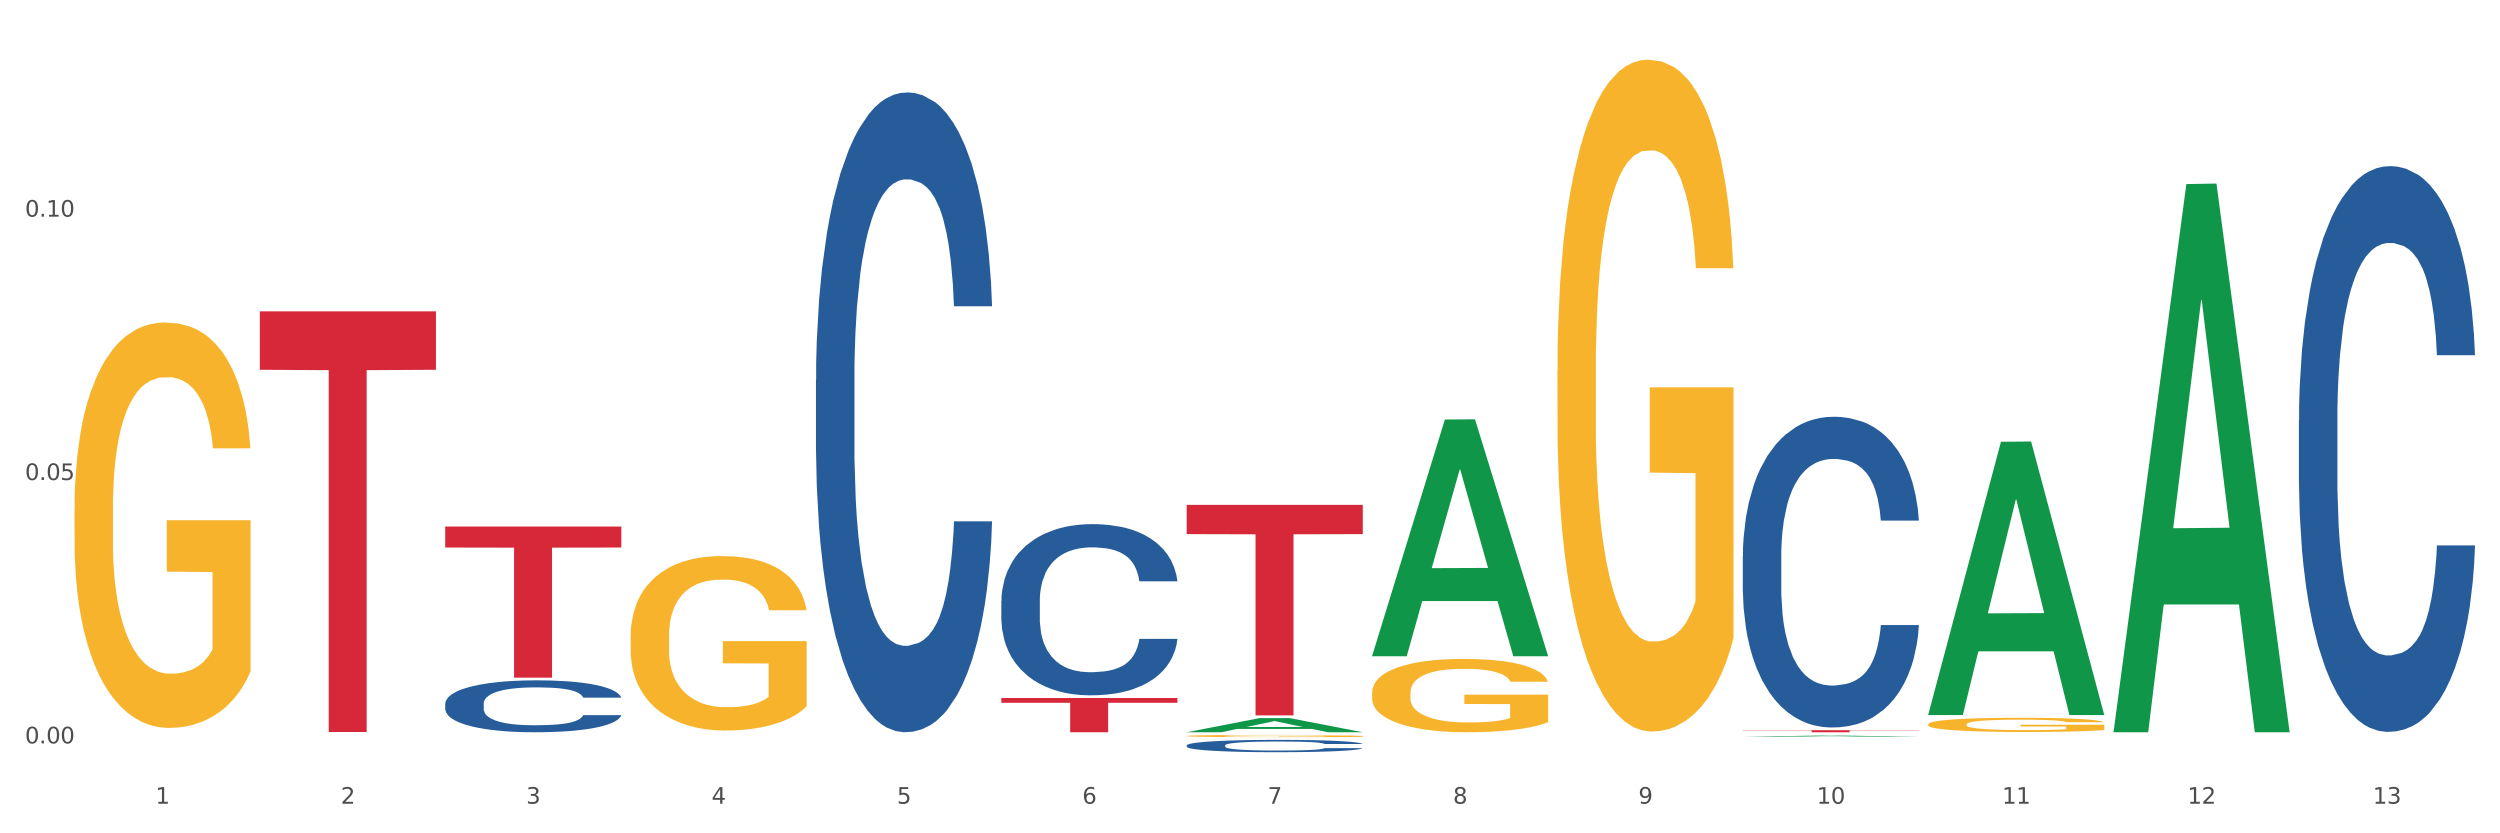 <?xml version="1.0" encoding="utf-8" standalone="no"?>
<!DOCTYPE svg PUBLIC "-//W3C//DTD SVG 1.1//EN"
  "http://www.w3.org/Graphics/SVG/1.1/DTD/svg11.dtd">
<svg xmlns:xlink="http://www.w3.org/1999/xlink" width="1080pt" height="360pt" viewBox="0 0 1080 360" xmlns="http://www.w3.org/2000/svg" version="1.1">
 <rect x="0" y="0" width="1080" height="360" fill="#333333" stroke="none"/>
 <defs>
  <style type="text/css">*{stroke-linejoin: round; stroke-linecap: butt}</style>
 </defs>
 <g id="figure_1">
  <g id="patch_1">
   <path d="M 0 360 
L 1080 360 
L 1080 0 
L 0 0 
z
" style="fill: #ffffff; stroke: #ffffff; stroke-linejoin: miter"/>
  </g>
  <g id="axes_1">
   <g id="matplotlib.axis_1">
    <g id="xtick_1">
     <g id="text_1">
      <!-- 1 -->
      <g style="fill: #4d4d4d" transform="translate(67.159 347.204) scale(0.096 -0.096)">
       <defs>
        <path id="DejaVuSans-31" d="M 794 531 
L 1825 531 
L 1825 4091 
L 703 3866 
L 703 4441 
L 1819 4666 
L 2450 4666 
L 2450 531 
L 3481 531 
L 3481 0 
L 794 0 
L 794 531 
z
" transform="scale(0.016)"/>
       </defs>
       <use xlink:href="#DejaVuSans-31"/>
      </g>
     </g>
    </g>
    <g id="xtick_2">
     <g id="text_2">
      <!-- 2 -->
      <g style="fill: #4d4d4d" transform="translate(147.238 347.204) scale(0.096 -0.096)">
       <defs>
        <path id="DejaVuSans-32" d="M 1228 531 
L 3431 531 
L 3431 0 
L 469 0 
L 469 531 
Q 828 903 1448 1529 
Q 2069 2156 2228 2338 
Q 2531 2678 2651 2914 
Q 2772 3150 2772 3378 
Q 2772 3750 2511 3984 
Q 2250 4219 1831 4219 
Q 1534 4219 1204 4116 
Q 875 4013 500 3803 
L 500 4441 
Q 881 4594 1212 4672 
Q 1544 4750 1819 4750 
Q 2544 4750 2975 4387 
Q 3406 4025 3406 3419 
Q 3406 3131 3298 2873 
Q 3191 2616 2906 2266 
Q 2828 2175 2409 1742 
Q 1991 1309 1228 531 
z
" transform="scale(0.016)"/>
       </defs>
       <use xlink:href="#DejaVuSans-32"/>
      </g>
     </g>
    </g>
    <g id="xtick_3">
     <g id="text_3">
      <!-- 3 -->
      <g style="fill: #4d4d4d" transform="translate(227.317 347.204) scale(0.096 -0.096)">
       <defs>
        <path id="DejaVuSans-33" d="M 2597 2516 
Q 3050 2419 3304 2112 
Q 3559 1806 3559 1356 
Q 3559 666 3084 287 
Q 2609 -91 1734 -91 
Q 1441 -91 1130 -33 
Q 819 25 488 141 
L 488 750 
Q 750 597 1062 519 
Q 1375 441 1716 441 
Q 2309 441 2620 675 
Q 2931 909 2931 1356 
Q 2931 1769 2642 2001 
Q 2353 2234 1838 2234 
L 1294 2234 
L 1294 2753 
L 1863 2753 
Q 2328 2753 2575 2939 
Q 2822 3125 2822 3475 
Q 2822 3834 2567 4026 
Q 2313 4219 1838 4219 
Q 1578 4219 1281 4162 
Q 984 4106 628 3988 
L 628 4550 
Q 988 4650 1302 4700 
Q 1616 4750 1894 4750 
Q 2613 4750 3031 4423 
Q 3450 4097 3450 3541 
Q 3450 3153 3228 2886 
Q 3006 2619 2597 2516 
z
" transform="scale(0.016)"/>
       </defs>
       <use xlink:href="#DejaVuSans-33"/>
      </g>
     </g>
    </g>
    <g id="xtick_4">
     <g id="text_4">
      <!-- 4 -->
      <g style="fill: #4d4d4d" transform="translate(307.396 347.204) scale(0.096 -0.096)">
       <defs>
        <path id="DejaVuSans-34" d="M 2419 4116 
L 825 1625 
L 2419 1625 
L 2419 4116 
z
M 2253 4666 
L 3047 4666 
L 3047 1625 
L 3713 1625 
L 3713 1100 
L 3047 1100 
L 3047 0 
L 2419 0 
L 2419 1100 
L 313 1100 
L 313 1709 
L 2253 4666 
z
" transform="scale(0.016)"/>
       </defs>
       <use xlink:href="#DejaVuSans-34"/>
      </g>
     </g>
    </g>
    <g id="xtick_5">
     <g id="text_5">
      <!-- 5 -->
      <g style="fill: #4d4d4d" transform="translate(387.475 347.204) scale(0.096 -0.096)">
       <defs>
        <path id="DejaVuSans-35" d="M 691 4666 
L 3169 4666 
L 3169 4134 
L 1269 4134 
L 1269 2991 
Q 1406 3038 1543 3061 
Q 1681 3084 1819 3084 
Q 2600 3084 3056 2656 
Q 3513 2228 3513 1497 
Q 3513 744 3044 326 
Q 2575 -91 1722 -91 
Q 1428 -91 1123 -41 
Q 819 9 494 109 
L 494 744 
Q 775 591 1075 516 
Q 1375 441 1709 441 
Q 2250 441 2565 725 
Q 2881 1009 2881 1497 
Q 2881 1984 2565 2268 
Q 2250 2553 1709 2553 
Q 1456 2553 1204 2497 
Q 953 2441 691 2322 
L 691 4666 
z
" transform="scale(0.016)"/>
       </defs>
       <use xlink:href="#DejaVuSans-35"/>
      </g>
     </g>
    </g>
    <g id="xtick_6">
     <g id="text_6">
      <!-- 6 -->
      <g style="fill: #4d4d4d" transform="translate(467.554 347.204) scale(0.096 -0.096)">
       <defs>
        <path id="DejaVuSans-36" d="M 2113 2584 
Q 1688 2584 1439 2293 
Q 1191 2003 1191 1497 
Q 1191 994 1439 701 
Q 1688 409 2113 409 
Q 2538 409 2786 701 
Q 3034 994 3034 1497 
Q 3034 2003 2786 2293 
Q 2538 2584 2113 2584 
z
M 3366 4563 
L 3366 3988 
Q 3128 4100 2886 4159 
Q 2644 4219 2406 4219 
Q 1781 4219 1451 3797 
Q 1122 3375 1075 2522 
Q 1259 2794 1537 2939 
Q 1816 3084 2150 3084 
Q 2853 3084 3261 2657 
Q 3669 2231 3669 1497 
Q 3669 778 3244 343 
Q 2819 -91 2113 -91 
Q 1303 -91 875 529 
Q 447 1150 447 2328 
Q 447 3434 972 4092 
Q 1497 4750 2381 4750 
Q 2619 4750 2861 4703 
Q 3103 4656 3366 4563 
z
" transform="scale(0.016)"/>
       </defs>
       <use xlink:href="#DejaVuSans-36"/>
      </g>
     </g>
    </g>
    <g id="xtick_7">
     <g id="text_7">
      <!-- 7 -->
      <g style="fill: #4d4d4d" transform="translate(547.634 347.204) scale(0.096 -0.096)">
       <defs>
        <path id="DejaVuSans-37" d="M 525 4666 
L 3525 4666 
L 3525 4397 
L 1831 0 
L 1172 0 
L 2766 4134 
L 525 4134 
L 525 4666 
z
" transform="scale(0.016)"/>
       </defs>
       <use xlink:href="#DejaVuSans-37"/>
      </g>
     </g>
    </g>
    <g id="xtick_8">
     <g id="text_8">
      <!-- 8 -->
      <g style="fill: #4d4d4d" transform="translate(627.713 347.204) scale(0.096 -0.096)">
       <defs>
        <path id="DejaVuSans-38" d="M 2034 2216 
Q 1584 2216 1326 1975 
Q 1069 1734 1069 1313 
Q 1069 891 1326 650 
Q 1584 409 2034 409 
Q 2484 409 2743 651 
Q 3003 894 3003 1313 
Q 3003 1734 2745 1975 
Q 2488 2216 2034 2216 
z
M 1403 2484 
Q 997 2584 770 2862 
Q 544 3141 544 3541 
Q 544 4100 942 4425 
Q 1341 4750 2034 4750 
Q 2731 4750 3128 4425 
Q 3525 4100 3525 3541 
Q 3525 3141 3298 2862 
Q 3072 2584 2669 2484 
Q 3125 2378 3379 2068 
Q 3634 1759 3634 1313 
Q 3634 634 3220 271 
Q 2806 -91 2034 -91 
Q 1263 -91 848 271 
Q 434 634 434 1313 
Q 434 1759 690 2068 
Q 947 2378 1403 2484 
z
M 1172 3481 
Q 1172 3119 1398 2916 
Q 1625 2713 2034 2713 
Q 2441 2713 2670 2916 
Q 2900 3119 2900 3481 
Q 2900 3844 2670 4047 
Q 2441 4250 2034 4250 
Q 1625 4250 1398 4047 
Q 1172 3844 1172 3481 
z
" transform="scale(0.016)"/>
       </defs>
       <use xlink:href="#DejaVuSans-38"/>
      </g>
     </g>
    </g>
    <g id="xtick_9">
     <g id="text_9">
      <!-- 9 -->
      <g style="fill: #4d4d4d" transform="translate(707.792 347.204) scale(0.096 -0.096)">
       <defs>
        <path id="DejaVuSans-39" d="M 703 97 
L 703 672 
Q 941 559 1184 500 
Q 1428 441 1663 441 
Q 2288 441 2617 861 
Q 2947 1281 2994 2138 
Q 2813 1869 2534 1725 
Q 2256 1581 1919 1581 
Q 1219 1581 811 2004 
Q 403 2428 403 3163 
Q 403 3881 828 4315 
Q 1253 4750 1959 4750 
Q 2769 4750 3195 4129 
Q 3622 3509 3622 2328 
Q 3622 1225 3098 567 
Q 2575 -91 1691 -91 
Q 1453 -91 1209 -44 
Q 966 3 703 97 
z
M 1959 2075 
Q 2384 2075 2632 2365 
Q 2881 2656 2881 3163 
Q 2881 3666 2632 3958 
Q 2384 4250 1959 4250 
Q 1534 4250 1286 3958 
Q 1038 3666 1038 3163 
Q 1038 2656 1286 2365 
Q 1534 2075 1959 2075 
z
" transform="scale(0.016)"/>
       </defs>
       <use xlink:href="#DejaVuSans-39"/>
      </g>
     </g>
    </g>
    <g id="xtick_10">
     <g id="text_10">
      <!-- 10 -->
      <g style="fill: #4d4d4d" transform="translate(784.817 347.204) scale(0.096 -0.096)">
       <defs>
        <path id="DejaVuSans-30" d="M 2034 4250 
Q 1547 4250 1301 3770 
Q 1056 3291 1056 2328 
Q 1056 1369 1301 889 
Q 1547 409 2034 409 
Q 2525 409 2770 889 
Q 3016 1369 3016 2328 
Q 3016 3291 2770 3770 
Q 2525 4250 2034 4250 
z
M 2034 4750 
Q 2819 4750 3233 4129 
Q 3647 3509 3647 2328 
Q 3647 1150 3233 529 
Q 2819 -91 2034 -91 
Q 1250 -91 836 529 
Q 422 1150 422 2328 
Q 422 3509 836 4129 
Q 1250 4750 2034 4750 
z
" transform="scale(0.016)"/>
       </defs>
       <use xlink:href="#DejaVuSans-31"/>
       <use xlink:href="#DejaVuSans-30" transform="translate(63.623 0)"/>
      </g>
     </g>
    </g>
    <g id="xtick_11">
     <g id="text_11">
      <!-- 11 -->
      <g style="fill: #4d4d4d" transform="translate(864.896 347.204) scale(0.096 -0.096)">
       <use xlink:href="#DejaVuSans-31"/>
       <use xlink:href="#DejaVuSans-31" transform="translate(63.623 0)"/>
      </g>
     </g>
    </g>
    <g id="xtick_12">
     <g id="text_12">
      <!-- 12 -->
      <g style="fill: #4d4d4d" transform="translate(944.975 347.204) scale(0.096 -0.096)">
       <use xlink:href="#DejaVuSans-31"/>
       <use xlink:href="#DejaVuSans-32" transform="translate(63.623 0)"/>
      </g>
     </g>
    </g>
    <g id="xtick_13">
     <g id="text_13">
      <!-- 13 -->
      <g style="fill: #4d4d4d" transform="translate(1025.054 347.204) scale(0.096 -0.096)">
       <use xlink:href="#DejaVuSans-31"/>
       <use xlink:href="#DejaVuSans-33" transform="translate(63.623 0)"/>
      </g>
     </g>
    </g>
    <g id="xtick_14"/>
    <g id="xtick_15"/>
    <g id="xtick_16"/>
    <g id="xtick_17"/>
    <g id="xtick_18"/>
    <g id="xtick_19"/>
    <g id="xtick_20"/>
    <g id="xtick_21"/>
    <g id="xtick_22"/>
    <g id="xtick_23"/>
    <g id="xtick_24"/>
    <g id="xtick_25"/>
   </g>
   <g id="matplotlib.axis_2">
    <g id="ytick_1">
     <g id="text_14">
      <!-- 0.00 -->
      <g style="fill: #4d4d4d" transform="translate(10.8 321.148) scale(0.096 -0.096)">
       <defs>
        <path id="DejaVuSans-2e" d="M 684 794 
L 1344 794 
L 1344 0 
L 684 0 
L 684 794 
z
" transform="scale(0.016)"/>
       </defs>
       <use xlink:href="#DejaVuSans-30"/>
       <use xlink:href="#DejaVuSans-2e" transform="translate(63.623 0)"/>
       <use xlink:href="#DejaVuSans-30" transform="translate(95.41 0)"/>
       <use xlink:href="#DejaVuSans-30" transform="translate(159.033 0)"/>
      </g>
     </g>
    </g>
    <g id="ytick_2">
     <g id="text_15">
      <!-- 0.05 -->
      <g style="fill: #4d4d4d" transform="translate(10.8 207.375) scale(0.096 -0.096)">
       <use xlink:href="#DejaVuSans-30"/>
       <use xlink:href="#DejaVuSans-2e" transform="translate(63.623 0)"/>
       <use xlink:href="#DejaVuSans-30" transform="translate(95.41 0)"/>
       <use xlink:href="#DejaVuSans-35" transform="translate(159.033 0)"/>
      </g>
     </g>
    </g>
    <g id="ytick_3">
     <g id="text_16">
      <!-- 0.10 -->
      <g style="fill: #4d4d4d" transform="translate(10.8 93.602) scale(0.096 -0.096)">
       <use xlink:href="#DejaVuSans-30"/>
       <use xlink:href="#DejaVuSans-2e" transform="translate(63.623 0)"/>
       <use xlink:href="#DejaVuSans-31" transform="translate(95.41 0)"/>
       <use xlink:href="#DejaVuSans-30" transform="translate(159.033 0)"/>
      </g>
     </g>
    </g>
    <g id="ytick_4"/>
    <g id="ytick_5"/>
    <g id="ytick_6"/>
   </g>
   <g id="PolyCollection_1">
    <path d="M 512.65 316.323 
L 512.728 316.317 
L 544.1 310.224 
L 557.119 310.218 
L 588.725 316.334 
L 573.667 316.334 
L 566.844 314.91 
L 534.453 314.91 
L 534.218 314.933 
L 527.63 316.334 
L 512.65 316.334 
L 512.65 316.323 
L 538.531 314.06 
L 562.765 314.054 
L 550.766 311.522 
L 550.609 311.51 
L 550.452 311.527 
L 538.453 314.054 
L 538.531 314.06 
L 512.65 316.323 
z
" clip-path="url(#pd704ed0cc2)" style="fill: #109648"/>
    <path d="M 432.571 301.547 
L 508.646 301.547 
L 508.646 303.602 
L 478.721 303.616 
L 478.721 316.334 
L 462.316 316.334 
L 462.316 303.616 
L 432.571 303.602 
L 432.571 301.561 
L 432.571 301.547 
z
" clip-path="url(#pd704ed0cc2)" style="fill: #d62839"/>
    <path d="M 192.333 227.459 
L 268.408 227.459 
L 268.408 236.531 
L 238.483 236.593 
L 238.483 292.741 
L 222.078 292.741 
L 222.078 236.593 
L 192.333 236.531 
L 192.333 227.521 
L 192.333 227.459 
z
" clip-path="url(#pd704ed0cc2)" style="fill: #d62839"/>
    <path d="M 112.254 134.482 
L 188.329 134.482 
L 188.329 159.74 
L 158.404 159.911 
L 158.404 316.235 
L 141.999 316.235 
L 141.999 159.911 
L 112.254 159.74 
L 112.254 134.653 
L 112.254 134.482 
z
" clip-path="url(#pd704ed0cc2)" style="fill: #d62839"/>
    <path d="M 192.333 303.984 
L 192.423 303.964 
L 192.423 303.39 
L 192.693 302.612 
L 193.682 301.179 
L 194.941 300.093 
L 197.099 298.823 
L 198.268 298.291 
L 199.797 297.697 
L 202.944 296.734 
L 206.541 295.915 
L 209.059 295.464 
L 210.947 295.178 
L 215.174 294.666 
L 217.602 294.44 
L 220.12 294.256 
L 222.278 294.133 
L 225.875 293.99 
L 228.752 293.928 
L 232.079 293.908 
L 234.867 293.928 
L 238.554 294.01 
L 243.949 294.256 
L 246.018 294.399 
L 248.805 294.645 
L 251.683 294.973 
L 254.021 295.301 
L 256.718 295.772 
L 259.506 296.386 
L 262.204 297.164 
L 264.092 297.881 
L 265.621 298.639 
L 266.97 299.561 
L 267.959 300.564 
L 268.408 301.404 
L 251.953 301.404 
L 251.503 300.646 
L 250.604 299.827 
L 249.704 299.274 
L 248.715 298.823 
L 247.187 298.311 
L 245.838 297.984 
L 243.59 297.594 
L 241.521 297.349 
L 239.813 297.205 
L 237.745 297.082 
L 233.338 296.96 
L 230.191 296.96 
L 228.213 297 
L 225.785 297.103 
L 223.717 297.246 
L 221.289 297.492 
L 219.4 297.758 
L 217.512 298.106 
L 216.433 298.352 
L 214.814 298.803 
L 213.735 299.171 
L 212.296 299.806 
L 211.487 300.257 
L 210.048 301.424 
L 209.419 302.284 
L 209.149 302.878 
L 208.969 303.534 
L 208.969 306.729 
L 209.509 308.162 
L 209.958 308.777 
L 210.678 309.473 
L 212.027 310.374 
L 214.005 311.255 
L 216.073 311.89 
L 217.782 312.279 
L 219.4 312.566 
L 221.019 312.791 
L 222.997 312.996 
L 224.616 313.119 
L 227.044 313.242 
L 229.921 313.303 
L 232.169 313.303 
L 236.755 313.201 
L 238.824 313.098 
L 240.802 312.955 
L 242.96 312.73 
L 244.669 312.484 
L 245.658 312.299 
L 247.276 311.91 
L 248.535 311.501 
L 249.615 311.03 
L 250.334 310.62 
L 251.143 310.006 
L 251.773 309.309 
L 251.953 308.941 
L 268.408 308.941 
L 268.049 309.678 
L 267.419 310.395 
L 266.16 311.357 
L 265.171 311.91 
L 263.643 312.586 
L 262.024 313.16 
L 259.776 313.794 
L 257.708 314.266 
L 255.549 314.675 
L 253.211 315.044 
L 248.985 315.556 
L 247.456 315.699 
L 244.219 315.945 
L 241.701 316.088 
L 238.014 316.232 
L 234.238 316.314 
L 230.281 316.334 
L 226.774 316.293 
L 222.907 316.17 
L 220.479 316.047 
L 217.782 315.863 
L 214.634 315.576 
L 211.667 315.228 
L 208.879 314.819 
L 206.271 314.347 
L 203.843 313.815 
L 200.696 312.934 
L 198.358 312.074 
L 196.65 311.275 
L 195.481 310.6 
L 194.312 309.739 
L 193.682 309.145 
L 192.693 307.712 
L 192.333 306.381 
L 192.333 303.984 
z
" clip-path="url(#pd704ed0cc2)" style="fill: #255c99"/>
    <path d="M 352.492 164.121 
L 352.582 163.868 
L 352.582 156.8 
L 352.851 147.208 
L 353.84 129.538 
L 355.099 116.16 
L 357.258 100.509 
L 358.427 93.946 
L 359.955 86.626 
L 363.103 74.762 
L 366.699 64.665 
L 369.217 59.111 
L 371.106 55.577 
L 375.332 49.267 
L 377.76 46.49 
L 380.278 44.218 
L 382.436 42.704 
L 386.033 40.937 
L 388.911 40.179 
L 392.238 39.927 
L 395.025 40.179 
L 398.712 41.189 
L 404.108 44.218 
L 406.176 45.985 
L 408.963 49.014 
L 411.841 53.053 
L 414.179 57.092 
L 416.877 62.898 
L 419.664 70.47 
L 422.362 80.063 
L 424.25 88.898 
L 425.779 98.237 
L 427.128 109.597 
L 428.117 121.966 
L 428.567 132.315 
L 412.111 132.315 
L 411.661 122.975 
L 410.762 112.878 
L 409.863 106.063 
L 408.874 100.509 
L 407.345 94.199 
L 405.996 90.16 
L 403.748 85.364 
L 401.68 82.335 
L 399.971 80.568 
L 397.903 79.053 
L 393.497 77.538 
L 390.349 77.538 
L 388.371 78.043 
L 385.943 79.305 
L 383.875 81.072 
L 381.447 84.102 
L 379.559 87.383 
L 377.67 91.674 
L 376.591 94.703 
L 374.972 100.257 
L 373.893 104.801 
L 372.455 112.626 
L 371.645 118.179 
L 370.207 132.567 
L 369.577 143.169 
L 369.307 150.49 
L 369.127 158.567 
L 369.127 197.946 
L 369.667 215.616 
L 370.117 223.189 
L 370.836 231.771 
L 372.185 242.878 
L 374.163 253.732 
L 376.231 261.557 
L 377.94 266.354 
L 379.559 269.888 
L 381.177 272.664 
L 383.155 275.189 
L 384.774 276.703 
L 387.202 278.218 
L 390.08 278.975 
L 392.328 278.975 
L 396.914 277.713 
L 398.982 276.451 
L 400.96 274.684 
L 403.118 271.907 
L 404.827 268.878 
L 405.816 266.606 
L 407.435 261.81 
L 408.694 256.761 
L 409.773 250.956 
L 410.492 245.907 
L 411.302 238.334 
L 411.931 229.752 
L 412.111 225.208 
L 428.567 225.208 
L 428.207 234.295 
L 427.578 243.13 
L 426.319 254.994 
L 425.33 261.81 
L 423.801 270.14 
L 422.182 277.208 
L 419.934 285.033 
L 417.866 290.839 
L 415.708 295.888 
L 413.37 300.431 
L 409.143 306.742 
L 407.615 308.509 
L 404.377 311.538 
L 401.86 313.305 
L 398.173 315.072 
L 394.396 316.082 
L 390.439 316.334 
L 386.932 315.829 
L 383.066 314.315 
L 380.638 312.8 
L 377.94 310.528 
L 374.793 306.994 
L 371.825 302.703 
L 369.038 297.654 
L 366.43 291.849 
L 364.002 285.286 
L 360.854 274.431 
L 358.516 263.829 
L 356.808 253.985 
L 355.639 245.655 
L 354.47 235.053 
L 353.84 227.732 
L 352.851 210.062 
L 352.492 193.655 
L 352.492 164.121 
z
" clip-path="url(#pd704ed0cc2)" style="fill: #255c99"/>
    <path d="M 432.571 259.654 
L 432.661 259.587 
L 432.661 257.695 
L 432.93 255.129 
L 433.92 250.401 
L 435.179 246.822 
L 437.337 242.634 
L 438.506 240.878 
L 440.034 238.92 
L 443.182 235.745 
L 446.779 233.044 
L 449.297 231.558 
L 451.185 230.612 
L 455.411 228.924 
L 457.839 228.181 
L 460.357 227.573 
L 462.515 227.168 
L 466.112 226.695 
L 468.99 226.493 
L 472.317 226.425 
L 475.105 226.493 
L 478.791 226.763 
L 484.187 227.573 
L 486.255 228.046 
L 489.043 228.856 
L 491.92 229.937 
L 494.258 231.018 
L 496.956 232.571 
L 499.744 234.597 
L 502.441 237.164 
L 504.33 239.528 
L 505.858 242.026 
L 507.207 245.066 
L 508.196 248.375 
L 508.646 251.144 
L 492.19 251.144 
L 491.74 248.645 
L 490.841 245.944 
L 489.942 244.12 
L 488.953 242.634 
L 487.424 240.946 
L 486.075 239.865 
L 483.827 238.582 
L 481.759 237.771 
L 480.05 237.299 
L 477.982 236.893 
L 473.576 236.488 
L 470.429 236.488 
L 468.45 236.623 
L 466.022 236.961 
L 463.954 237.434 
L 461.526 238.244 
L 459.638 239.122 
L 457.749 240.27 
L 456.67 241.081 
L 455.052 242.567 
L 453.973 243.782 
L 452.534 245.876 
L 451.724 247.362 
L 450.286 251.212 
L 449.656 254.048 
L 449.386 256.007 
L 449.207 258.168 
L 449.207 268.704 
L 449.746 273.432 
L 450.196 275.458 
L 450.915 277.755 
L 452.264 280.726 
L 454.242 283.63 
L 456.311 285.724 
L 458.019 287.007 
L 459.638 287.953 
L 461.256 288.696 
L 463.235 289.371 
L 464.853 289.776 
L 467.281 290.182 
L 470.159 290.384 
L 472.407 290.384 
L 476.993 290.047 
L 479.061 289.709 
L 481.039 289.236 
L 483.198 288.493 
L 484.906 287.683 
L 485.895 287.075 
L 487.514 285.792 
L 488.773 284.441 
L 489.852 282.887 
L 490.571 281.537 
L 491.381 279.511 
L 492.01 277.214 
L 492.19 275.999 
L 508.646 275.999 
L 508.286 278.43 
L 507.657 280.794 
L 506.398 283.968 
L 505.409 285.792 
L 503.88 288.02 
L 502.261 289.912 
L 500.013 292.005 
L 497.945 293.559 
L 495.787 294.909 
L 493.449 296.125 
L 489.222 297.814 
L 487.694 298.286 
L 484.457 299.097 
L 481.939 299.57 
L 478.252 300.042 
L 474.475 300.312 
L 470.518 300.38 
L 467.011 300.245 
L 463.145 299.84 
L 460.717 299.434 
L 458.019 298.827 
L 454.872 297.881 
L 451.904 296.733 
L 449.117 295.382 
L 446.509 293.829 
L 444.081 292.073 
L 440.934 289.169 
L 438.596 286.332 
L 436.887 283.698 
L 435.718 281.469 
L 434.549 278.633 
L 433.92 276.674 
L 432.93 271.946 
L 432.571 267.556 
L 432.571 259.654 
z
" clip-path="url(#pd704ed0cc2)" style="fill: #255c99"/>
    <path d="M 512.65 218.096 
L 588.725 218.096 
L 588.725 230.736 
L 558.8 230.821 
L 558.8 309.051 
L 542.395 309.051 
L 542.395 230.821 
L 512.65 230.736 
L 512.65 218.182 
L 512.65 218.096 
z
" clip-path="url(#pd704ed0cc2)" style="fill: #d62839"/>
    <path d="M 32.175 220.245 
L 32.265 220.085 
L 32.265 214.326 
L 32.444 209.367 
L 33.343 197.369 
L 34.69 187.45 
L 35.678 182.171 
L 36.666 177.852 
L 37.833 173.533 
L 39.271 169.054 
L 41.875 162.495 
L 43.492 159.135 
L 45.468 155.616 
L 49.061 150.497 
L 51.665 147.617 
L 54.36 145.218 
L 58.761 142.338 
L 61.635 141.058 
L 64.689 140.099 
L 68.371 139.459 
L 71.156 139.299 
L 77.263 139.779 
L 82.473 141.218 
L 84.988 142.338 
L 88.221 144.258 
L 89.927 145.538 
L 92.712 148.097 
L 95.586 151.457 
L 97.562 154.336 
L 100.526 159.775 
L 102.771 165.214 
L 104.837 171.933 
L 105.915 176.572 
L 106.723 180.891 
L 107.442 185.851 
L 108.16 193.689 
L 91.993 193.689 
L 91.365 188.09 
L 90.377 182.811 
L 88.939 177.692 
L 87.682 174.493 
L 85.526 170.493 
L 83.55 167.934 
L 81.485 166.014 
L 78.97 164.414 
L 76.994 163.615 
L 74.209 162.975 
L 68.731 163.135 
L 65.048 164.414 
L 62.533 166.014 
L 60.917 167.454 
L 59.479 169.054 
L 57.863 171.293 
L 55.977 174.653 
L 54.629 177.692 
L 53.282 181.531 
L 52.204 185.371 
L 51.216 189.85 
L 50.408 194.649 
L 49.779 199.608 
L 49.24 205.687 
L 48.791 215.765 
L 48.791 237.682 
L 48.971 242.641 
L 49.42 249.2 
L 49.959 254.159 
L 50.857 260.078 
L 51.665 264.077 
L 53.192 269.836 
L 54.899 274.635 
L 56.246 277.675 
L 57.593 280.234 
L 59.929 283.753 
L 62.533 286.633 
L 64.779 288.393 
L 67.832 289.992 
L 69.898 290.632 
L 71.695 290.952 
L 76.096 290.952 
L 79.239 290.472 
L 82.742 289.353 
L 85.437 287.913 
L 87.682 286.153 
L 90.197 283.274 
L 91.814 280.554 
L 91.814 247.12 
L 72.054 246.96 
L 72.054 224.724 
L 108.25 224.724 
L 108.25 289.992 
L 106.723 293.352 
L 105.017 296.391 
L 103.22 299.111 
L 100.526 302.47 
L 97.292 305.67 
L 94.418 307.909 
L 91.365 309.829 
L 87.772 311.589 
L 83.101 313.188 
L 80.227 313.828 
L 76.635 314.308 
L 72.413 314.468 
L 68.731 314.148 
L 65.138 313.348 
L 61.366 311.909 
L 57.683 309.829 
L 54.899 307.749 
L 52.114 305.19 
L 49.15 301.83 
L 46.815 298.631 
L 45.019 295.751 
L 43.043 292.072 
L 40.887 287.273 
L 39.271 282.954 
L 37.833 278.474 
L 36.307 272.715 
L 35.229 267.756 
L 34.151 261.517 
L 33.522 256.878 
L 32.804 249.679 
L 32.265 239.601 
L 32.175 220.245 
z
" clip-path="url(#pd704ed0cc2)" style="fill: #f7b32b"/>
    <path d="M 993.125 181.581 
L 993.215 181.357 
L 993.215 175.107 
L 993.485 166.625 
L 994.474 150.999 
L 995.733 139.169 
L 997.891 125.329 
L 999.06 119.525 
L 1000.588 113.052 
L 1003.736 102.56 
L 1007.333 93.632 
L 1009.851 88.721 
L 1011.739 85.596 
L 1015.965 80.015 
L 1018.393 77.56 
L 1020.911 75.551 
L 1023.069 74.211 
L 1026.666 72.649 
L 1029.544 71.979 
L 1032.871 71.756 
L 1035.659 71.979 
L 1039.345 72.872 
L 1044.741 75.551 
L 1046.809 77.113 
L 1049.597 79.792 
L 1052.474 83.363 
L 1054.812 86.935 
L 1057.51 92.069 
L 1060.298 98.766 
L 1062.995 107.248 
L 1064.884 115.061 
L 1066.412 123.32 
L 1067.761 133.365 
L 1068.75 144.303 
L 1069.2 153.455 
L 1052.744 153.455 
L 1052.294 145.196 
L 1051.395 136.267 
L 1050.496 130.24 
L 1049.507 125.329 
L 1047.978 119.748 
L 1046.629 116.177 
L 1044.381 111.936 
L 1042.313 109.257 
L 1040.604 107.694 
L 1038.536 106.355 
L 1034.13 105.016 
L 1030.983 105.016 
L 1029.004 105.462 
L 1026.576 106.578 
L 1024.508 108.141 
L 1022.08 110.82 
L 1020.192 113.721 
L 1018.303 117.516 
L 1017.224 120.195 
L 1015.606 125.106 
L 1014.527 129.124 
L 1013.088 136.044 
L 1012.278 140.954 
L 1010.84 153.678 
L 1010.21 163.053 
L 1009.94 169.527 
L 1009.761 176.67 
L 1009.761 211.492 
L 1010.3 227.118 
L 1010.75 233.814 
L 1011.469 241.404 
L 1012.818 251.226 
L 1014.796 260.824 
L 1016.865 267.744 
L 1018.573 271.985 
L 1020.192 275.11 
L 1021.81 277.566 
L 1023.789 279.798 
L 1025.407 281.137 
L 1027.835 282.477 
L 1030.713 283.146 
L 1032.961 283.146 
L 1037.547 282.03 
L 1039.615 280.914 
L 1041.594 279.352 
L 1043.752 276.896 
L 1045.46 274.217 
L 1046.449 272.208 
L 1048.068 267.967 
L 1049.327 263.503 
L 1050.406 258.369 
L 1051.125 253.904 
L 1051.935 247.208 
L 1052.564 239.618 
L 1052.744 235.6 
L 1069.2 235.6 
L 1068.84 243.636 
L 1068.211 251.449 
L 1066.952 261.94 
L 1065.963 267.967 
L 1064.434 275.334 
L 1062.815 281.584 
L 1060.567 288.504 
L 1058.499 293.638 
L 1056.341 298.102 
L 1054.003 302.12 
L 1049.777 307.701 
L 1048.248 309.263 
L 1045.011 311.942 
L 1042.493 313.504 
L 1038.806 315.067 
L 1035.029 315.96 
L 1031.072 316.183 
L 1027.565 315.737 
L 1023.699 314.397 
L 1021.271 313.058 
L 1018.573 311.049 
L 1015.426 307.924 
L 1012.458 304.129 
L 1009.671 299.665 
L 1007.063 294.531 
L 1004.635 288.727 
L 1001.488 279.128 
L 999.15 269.753 
L 997.441 261.047 
L 996.272 253.681 
L 995.103 244.306 
L 994.474 237.832 
L 993.485 222.207 
L 993.125 207.698 
L 993.125 181.581 
z
" clip-path="url(#pd704ed0cc2)" style="fill: #255c99"/>
    <path d="M 832.967 312.915 
L 833.056 312.909 
L 833.056 312.707 
L 833.236 312.533 
L 834.134 312.112 
L 835.481 311.764 
L 836.469 311.579 
L 837.457 311.427 
L 838.625 311.275 
L 840.062 311.118 
L 842.667 310.888 
L 844.283 310.77 
L 846.259 310.647 
L 849.852 310.467 
L 852.457 310.366 
L 855.151 310.282 
L 859.552 310.181 
L 862.427 310.136 
L 865.48 310.102 
L 869.163 310.079 
L 871.947 310.074 
L 878.055 310.091 
L 883.264 310.141 
L 885.779 310.181 
L 889.012 310.248 
L 890.719 310.293 
L 893.503 310.383 
L 896.377 310.501 
L 898.353 310.602 
L 901.317 310.793 
L 903.563 310.983 
L 905.629 311.219 
L 906.706 311.382 
L 907.515 311.534 
L 908.233 311.708 
L 908.952 311.983 
L 892.785 311.983 
L 892.156 311.786 
L 891.168 311.601 
L 889.731 311.421 
L 888.474 311.309 
L 886.318 311.169 
L 884.342 311.079 
L 882.276 311.012 
L 879.761 310.955 
L 877.785 310.927 
L 875.001 310.905 
L 869.522 310.91 
L 865.84 310.955 
L 863.325 311.012 
L 861.708 311.062 
L 860.271 311.118 
L 858.654 311.197 
L 856.768 311.315 
L 855.421 311.421 
L 854.074 311.556 
L 852.996 311.691 
L 852.008 311.848 
L 851.199 312.017 
L 850.571 312.191 
L 850.032 312.404 
L 849.583 312.758 
L 849.583 313.527 
L 849.762 313.701 
L 850.211 313.931 
L 850.75 314.106 
L 851.648 314.313 
L 852.457 314.454 
L 853.984 314.656 
L 855.69 314.824 
L 857.038 314.931 
L 858.385 315.021 
L 860.72 315.144 
L 863.325 315.245 
L 865.57 315.307 
L 868.624 315.363 
L 870.69 315.386 
L 872.486 315.397 
L 876.887 315.397 
L 880.031 315.38 
L 883.534 315.341 
L 886.228 315.29 
L 888.474 315.229 
L 890.988 315.127 
L 892.605 315.032 
L 892.605 313.858 
L 872.845 313.853 
L 872.845 313.072 
L 909.042 313.072 
L 909.042 315.363 
L 907.515 315.481 
L 905.808 315.588 
L 904.012 315.683 
L 901.317 315.801 
L 898.084 315.914 
L 895.21 315.992 
L 892.156 316.06 
L 888.563 316.121 
L 883.893 316.177 
L 881.019 316.2 
L 877.426 316.217 
L 873.205 316.222 
L 869.522 316.211 
L 865.929 316.183 
L 862.157 316.133 
L 858.475 316.06 
L 855.69 315.987 
L 852.906 315.897 
L 849.942 315.779 
L 847.607 315.667 
L 845.81 315.565 
L 843.834 315.436 
L 841.679 315.268 
L 840.062 315.116 
L 838.625 314.959 
L 837.098 314.757 
L 836.02 314.583 
L 834.942 314.364 
L 834.314 314.201 
L 833.595 313.948 
L 833.056 313.595 
L 832.967 312.915 
z
" clip-path="url(#pd704ed0cc2)" style="fill: #f7b32b"/>
    <path d="M 672.808 159.893 
L 672.898 159.628 
L 672.898 150.085 
L 673.078 141.867 
L 673.976 121.986 
L 675.323 105.55 
L 676.311 96.802 
L 677.299 89.645 
L 678.467 82.488 
L 679.904 75.065 
L 682.508 64.197 
L 684.125 58.63 
L 686.101 52.798 
L 689.694 44.316 
L 692.299 39.544 
L 694.993 35.568 
L 699.394 30.796 
L 702.268 28.675 
L 705.322 27.085 
L 709.005 26.025 
L 711.789 25.759 
L 717.896 26.555 
L 723.106 28.941 
L 725.621 30.796 
L 728.854 33.977 
L 730.561 36.098 
L 733.345 40.339 
L 736.219 45.906 
L 738.195 50.678 
L 741.159 59.69 
L 743.405 68.703 
L 745.47 79.837 
L 746.548 87.524 
L 747.357 94.682 
L 748.075 102.899 
L 748.794 115.889 
L 732.626 115.889 
L 731.998 106.611 
L 731.01 97.863 
L 729.573 89.38 
L 728.315 84.078 
L 726.16 77.451 
L 724.184 73.21 
L 722.118 70.029 
L 719.603 67.378 
L 717.627 66.053 
L 714.843 64.992 
L 709.364 65.257 
L 705.681 67.378 
L 703.166 70.029 
L 701.55 72.415 
L 700.113 75.065 
L 698.496 78.777 
L 696.61 84.343 
L 695.263 89.38 
L 693.915 95.742 
L 692.837 102.104 
L 691.849 109.527 
L 691.041 117.479 
L 690.412 125.697 
L 689.873 135.77 
L 689.424 152.471 
L 689.424 188.787 
L 689.604 197.005 
L 690.053 207.873 
L 690.592 216.091 
L 691.49 225.899 
L 692.299 232.526 
L 693.825 242.069 
L 695.532 250.022 
L 696.879 255.059 
L 698.226 259.3 
L 700.562 265.132 
L 703.166 269.904 
L 705.412 272.819 
L 708.466 275.47 
L 710.531 276.531 
L 712.328 277.061 
L 716.729 277.061 
L 719.872 276.266 
L 723.375 274.41 
L 726.07 272.024 
L 728.315 269.108 
L 730.83 264.337 
L 732.447 259.83 
L 732.447 204.427 
L 712.687 204.162 
L 712.687 167.315 
L 748.883 167.315 
L 748.883 275.47 
L 747.357 281.037 
L 745.65 286.074 
L 743.854 290.58 
L 741.159 296.147 
L 737.926 301.449 
L 735.052 305.16 
L 731.998 308.341 
L 728.405 311.257 
L 723.735 313.908 
L 720.86 314.968 
L 717.268 315.763 
L 713.046 316.028 
L 709.364 315.498 
L 705.771 314.173 
L 701.999 311.787 
L 698.316 308.341 
L 695.532 304.895 
L 692.748 300.653 
L 689.784 295.087 
L 687.448 289.785 
L 685.652 285.013 
L 683.676 278.916 
L 681.52 270.964 
L 679.904 263.807 
L 678.467 256.384 
L 676.94 246.841 
L 675.862 238.623 
L 674.784 228.285 
L 674.155 220.598 
L 673.437 208.669 
L 672.898 191.968 
L 672.808 159.893 
z
" clip-path="url(#pd704ed0cc2)" style="fill: #f7b32b"/>
    <path d="M 592.729 299.299 
L 592.819 299.271 
L 592.819 298.229 
L 592.999 297.333 
L 593.897 295.164 
L 595.244 293.371 
L 596.232 292.416 
L 597.22 291.635 
L 598.388 290.854 
L 599.825 290.045 
L 602.429 288.859 
L 604.046 288.251 
L 606.022 287.615 
L 609.615 286.69 
L 612.219 286.169 
L 614.914 285.735 
L 619.315 285.215 
L 622.189 284.983 
L 625.243 284.81 
L 628.925 284.694 
L 631.71 284.665 
L 637.817 284.752 
L 643.027 285.012 
L 645.542 285.215 
L 648.775 285.562 
L 650.482 285.793 
L 653.266 286.256 
L 656.14 286.863 
L 658.116 287.384 
L 661.08 288.367 
L 663.325 289.35 
L 665.391 290.565 
L 666.469 291.404 
L 667.277 292.185 
L 667.996 293.081 
L 668.714 294.498 
L 652.547 294.498 
L 651.919 293.486 
L 650.931 292.532 
L 649.494 291.606 
L 648.236 291.028 
L 646.08 290.305 
L 644.105 289.842 
L 642.039 289.495 
L 639.524 289.206 
L 637.548 289.061 
L 634.764 288.946 
L 629.285 288.975 
L 625.602 289.206 
L 623.087 289.495 
L 621.471 289.755 
L 620.033 290.045 
L 618.417 290.45 
L 616.531 291.057 
L 615.183 291.606 
L 613.836 292.3 
L 612.758 292.995 
L 611.77 293.804 
L 610.962 294.672 
L 610.333 295.569 
L 609.794 296.668 
L 609.345 298.49 
L 609.345 302.452 
L 609.525 303.348 
L 609.974 304.534 
L 610.513 305.431 
L 611.411 306.501 
L 612.219 307.224 
L 613.746 308.265 
L 615.453 309.133 
L 616.8 309.682 
L 618.147 310.145 
L 620.483 310.781 
L 623.087 311.302 
L 625.333 311.62 
L 628.386 311.909 
L 630.452 312.025 
L 632.249 312.083 
L 636.65 312.083 
L 639.793 311.996 
L 643.296 311.793 
L 645.991 311.533 
L 648.236 311.215 
L 650.751 310.694 
L 652.368 310.203 
L 652.368 304.158 
L 632.608 304.129 
L 632.608 300.109 
L 668.804 300.109 
L 668.804 311.909 
L 667.277 312.516 
L 665.571 313.066 
L 663.774 313.558 
L 661.08 314.165 
L 657.847 314.743 
L 654.972 315.148 
L 651.919 315.495 
L 648.326 315.813 
L 643.655 316.103 
L 640.781 316.218 
L 637.189 316.305 
L 632.967 316.334 
L 629.285 316.276 
L 625.692 316.132 
L 621.92 315.871 
L 618.237 315.495 
L 615.453 315.119 
L 612.668 314.657 
L 609.705 314.049 
L 607.369 313.471 
L 605.573 312.95 
L 603.597 312.285 
L 601.441 311.417 
L 599.825 310.637 
L 598.388 309.827 
L 596.861 308.786 
L 595.783 307.889 
L 594.705 306.761 
L 594.076 305.922 
L 593.358 304.621 
L 592.819 302.799 
L 592.729 299.299 
z
" clip-path="url(#pd704ed0cc2)" style="fill: #f7b32b"/>
    <path d="M 512.65 317.942 
L 512.74 317.941 
L 512.74 317.909 
L 512.919 317.882 
L 513.818 317.817 
L 515.165 317.763 
L 516.153 317.734 
L 517.141 317.711 
L 518.308 317.687 
L 519.745 317.663 
L 522.35 317.627 
L 523.967 317.609 
L 525.943 317.59 
L 529.536 317.562 
L 532.14 317.546 
L 534.835 317.533 
L 539.236 317.518 
L 542.11 317.511 
L 545.164 317.505 
L 548.846 317.502 
L 551.631 317.501 
L 557.738 317.504 
L 562.948 317.511 
L 565.462 317.518 
L 568.696 317.528 
L 570.402 317.535 
L 573.187 317.549 
L 576.061 317.567 
L 578.037 317.583 
L 581.001 317.613 
L 583.246 317.642 
L 585.312 317.679 
L 586.39 317.704 
L 587.198 317.727 
L 587.917 317.754 
L 588.635 317.797 
L 572.468 317.797 
L 571.839 317.767 
L 570.851 317.738 
L 569.414 317.71 
L 568.157 317.693 
L 566.001 317.671 
L 564.025 317.657 
L 561.96 317.646 
L 559.445 317.638 
L 557.469 317.633 
L 554.684 317.63 
L 549.206 317.631 
L 545.523 317.638 
L 543.008 317.646 
L 541.391 317.654 
L 539.954 317.663 
L 538.338 317.675 
L 536.451 317.694 
L 535.104 317.71 
L 533.757 317.731 
L 532.679 317.752 
L 531.691 317.776 
L 530.883 317.802 
L 530.254 317.829 
L 529.715 317.862 
L 529.266 317.917 
L 529.266 318.037 
L 529.446 318.064 
L 529.895 318.099 
L 530.434 318.126 
L 531.332 318.159 
L 532.14 318.18 
L 533.667 318.212 
L 535.374 318.238 
L 536.721 318.254 
L 538.068 318.268 
L 540.403 318.287 
L 543.008 318.303 
L 545.254 318.313 
L 548.307 318.321 
L 550.373 318.325 
L 552.169 318.327 
L 556.571 318.327 
L 559.714 318.324 
L 563.217 318.318 
L 565.912 318.31 
L 568.157 318.301 
L 570.672 318.285 
L 572.289 318.27 
L 572.289 318.088 
L 552.529 318.087 
L 552.529 317.966 
L 588.725 317.966 
L 588.725 318.321 
L 587.198 318.34 
L 585.492 318.356 
L 583.695 318.371 
L 581.001 318.389 
L 577.767 318.407 
L 574.893 318.419 
L 571.839 318.429 
L 568.247 318.439 
L 563.576 318.448 
L 560.702 318.451 
L 557.109 318.454 
L 552.888 318.455 
L 549.206 318.453 
L 545.613 318.449 
L 541.841 318.441 
L 538.158 318.429 
L 535.374 318.418 
L 532.589 318.404 
L 529.625 318.386 
L 527.29 318.368 
L 525.494 318.353 
L 523.518 318.333 
L 521.362 318.307 
L 519.745 318.283 
L 518.308 318.259 
L 516.781 318.227 
L 515.704 318.2 
L 514.626 318.166 
L 513.997 318.141 
L 513.279 318.102 
L 512.74 318.047 
L 512.65 317.942 
z
" clip-path="url(#pd704ed0cc2)" style="fill: #f7b32b"/>
    <path d="M 272.412 275.052 
L 272.502 274.983 
L 272.502 272.505 
L 272.682 270.371 
L 273.58 265.208 
L 274.927 260.94 
L 275.915 258.668 
L 276.903 256.809 
L 278.071 254.951 
L 279.508 253.023 
L 282.113 250.201 
L 283.729 248.755 
L 285.705 247.241 
L 289.298 245.038 
L 291.903 243.799 
L 294.597 242.766 
L 298.998 241.527 
L 301.873 240.977 
L 304.926 240.564 
L 308.609 240.288 
L 311.393 240.219 
L 317.501 240.426 
L 322.71 241.045 
L 325.225 241.527 
L 328.458 242.353 
L 330.165 242.904 
L 332.949 244.006 
L 335.823 245.451 
L 337.799 246.69 
L 340.763 249.031 
L 343.009 251.371 
L 345.075 254.262 
L 346.152 256.259 
L 346.961 258.117 
L 347.679 260.251 
L 348.398 263.625 
L 332.231 263.625 
L 331.602 261.215 
L 330.614 258.943 
L 329.177 256.741 
L 327.919 255.364 
L 325.764 253.643 
L 323.788 252.542 
L 321.722 251.715 
L 319.207 251.027 
L 317.231 250.683 
L 314.447 250.408 
L 308.968 250.476 
L 305.286 251.027 
L 302.771 251.715 
L 301.154 252.335 
L 299.717 253.023 
L 298.1 253.987 
L 296.214 255.433 
L 294.867 256.741 
L 293.52 258.393 
L 292.442 260.045 
L 291.454 261.972 
L 290.645 264.038 
L 290.017 266.172 
L 289.478 268.787 
L 289.029 273.124 
L 289.029 282.555 
L 289.208 284.689 
L 289.657 287.511 
L 290.196 289.645 
L 291.094 292.192 
L 291.903 293.913 
L 293.43 296.392 
L 295.136 298.457 
L 296.483 299.765 
L 297.831 300.866 
L 300.166 302.381 
L 302.771 303.62 
L 305.016 304.377 
L 308.07 305.065 
L 310.136 305.341 
L 311.932 305.478 
L 316.333 305.478 
L 319.477 305.272 
L 322.98 304.79 
L 325.674 304.17 
L 327.919 303.413 
L 330.434 302.174 
L 332.051 301.004 
L 332.051 286.617 
L 312.291 286.548 
L 312.291 276.979 
L 348.488 276.979 
L 348.488 305.065 
L 346.961 306.511 
L 345.254 307.819 
L 343.458 308.989 
L 340.763 310.435 
L 337.53 311.811 
L 334.656 312.775 
L 331.602 313.601 
L 328.009 314.359 
L 323.339 315.047 
L 320.465 315.322 
L 316.872 315.529 
L 312.651 315.598 
L 308.968 315.46 
L 305.375 315.116 
L 301.603 314.496 
L 297.921 313.601 
L 295.136 312.706 
L 292.352 311.605 
L 289.388 310.159 
L 287.053 308.783 
L 285.256 307.543 
L 283.28 305.96 
L 281.125 303.895 
L 279.508 302.036 
L 278.071 300.109 
L 276.544 297.631 
L 275.466 295.497 
L 274.388 292.812 
L 273.76 290.816 
L 273.041 287.718 
L 272.502 283.381 
L 272.412 275.052 
z
" clip-path="url(#pd704ed0cc2)" style="fill: #f7b32b"/>
    <path d="M 752.887 240.354 
L 752.977 240.231 
L 752.977 236.799 
L 753.247 232.14 
L 754.236 223.557 
L 755.495 217.059 
L 757.653 209.458 
L 758.822 206.27 
L 760.351 202.715 
L 763.498 196.953 
L 767.095 192.048 
L 769.613 189.351 
L 771.501 187.635 
L 775.728 184.57 
L 778.156 183.221 
L 780.674 182.118 
L 782.832 181.382 
L 786.429 180.524 
L 789.306 180.156 
L 792.633 180.033 
L 795.421 180.156 
L 799.108 180.646 
L 804.503 182.118 
L 806.572 182.976 
L 809.359 184.447 
L 812.237 186.409 
L 814.575 188.37 
L 817.273 191.19 
L 820.06 194.868 
L 822.758 199.527 
L 824.646 203.818 
L 826.175 208.355 
L 827.524 213.872 
L 828.513 219.879 
L 828.963 224.906 
L 812.507 224.906 
L 812.057 220.37 
L 811.158 215.466 
L 810.258 212.155 
L 809.269 209.458 
L 807.741 206.393 
L 806.392 204.431 
L 804.144 202.102 
L 802.075 200.631 
L 800.367 199.772 
L 798.299 199.037 
L 793.892 198.301 
L 790.745 198.301 
L 788.767 198.546 
L 786.339 199.159 
L 784.271 200.018 
L 781.843 201.489 
L 779.954 203.083 
L 778.066 205.167 
L 776.987 206.638 
L 775.368 209.335 
L 774.289 211.542 
L 772.85 215.343 
L 772.041 218.04 
L 770.602 225.029 
L 769.973 230.178 
L 769.703 233.733 
L 769.523 237.657 
L 769.523 256.783 
L 770.063 265.365 
L 770.512 269.043 
L 771.232 273.212 
L 772.581 278.606 
L 774.559 283.878 
L 776.627 287.679 
L 778.336 290.008 
L 779.954 291.725 
L 781.573 293.073 
L 783.551 294.299 
L 785.17 295.035 
L 787.598 295.771 
L 790.475 296.138 
L 792.723 296.138 
L 797.31 295.525 
L 799.378 294.912 
L 801.356 294.054 
L 803.514 292.705 
L 805.223 291.234 
L 806.212 290.131 
L 807.831 287.801 
L 809.089 285.349 
L 810.169 282.529 
L 810.888 280.077 
L 811.697 276.399 
L 812.327 272.231 
L 812.507 270.024 
L 828.963 270.024 
L 828.603 274.438 
L 827.973 278.729 
L 826.714 284.491 
L 825.725 287.801 
L 824.197 291.847 
L 822.578 295.28 
L 820.33 299.081 
L 818.262 301.901 
L 816.104 304.353 
L 813.765 306.56 
L 809.539 309.625 
L 808.01 310.483 
L 804.773 311.954 
L 802.255 312.812 
L 798.568 313.671 
L 794.792 314.161 
L 790.835 314.284 
L 787.328 314.038 
L 783.461 313.303 
L 781.033 312.567 
L 778.336 311.464 
L 775.188 309.747 
L 772.221 307.663 
L 769.433 305.211 
L 766.825 302.391 
L 764.398 299.203 
L 761.25 293.932 
L 758.912 288.782 
L 757.204 284.001 
L 756.035 279.955 
L 754.866 274.805 
L 754.236 271.25 
L 753.247 262.668 
L 752.887 254.699 
L 752.887 240.354 
z
" clip-path="url(#pd704ed0cc2)" style="fill: #255c99"/>
    <path d="M 752.887 315.451 
L 828.963 315.451 
L 828.963 315.573 
L 799.037 315.574 
L 799.037 316.334 
L 782.632 316.334 
L 782.632 315.574 
L 752.887 315.573 
L 752.887 315.451 
L 752.887 315.451 
z
" clip-path="url(#pd704ed0cc2)" style="fill: #d62839"/>
    <path d="M 512.65 322.016 
L 512.74 322.011 
L 512.74 321.874 
L 513.01 321.69 
L 513.999 321.349 
L 515.258 321.091 
L 517.416 320.789 
L 518.585 320.663 
L 520.114 320.522 
L 523.261 320.293 
L 526.858 320.098 
L 529.376 319.991 
L 531.264 319.923 
L 535.49 319.802 
L 537.918 319.748 
L 540.436 319.704 
L 542.594 319.675 
L 546.191 319.641 
L 549.069 319.627 
L 552.396 319.622 
L 555.184 319.627 
L 558.871 319.646 
L 564.266 319.704 
L 566.334 319.738 
L 569.122 319.797 
L 571.999 319.875 
L 574.337 319.953 
L 577.035 320.064 
L 579.823 320.21 
L 582.52 320.395 
L 584.409 320.566 
L 585.937 320.746 
L 587.286 320.965 
L 588.275 321.203 
L 588.725 321.402 
L 572.269 321.402 
L 571.819 321.222 
L 570.92 321.028 
L 570.021 320.896 
L 569.032 320.789 
L 567.503 320.668 
L 566.154 320.59 
L 563.906 320.497 
L 561.838 320.439 
L 560.129 320.405 
L 558.061 320.376 
L 553.655 320.347 
L 550.508 320.347 
L 548.529 320.356 
L 546.101 320.381 
L 544.033 320.415 
L 541.605 320.473 
L 539.717 320.536 
L 537.828 320.619 
L 536.749 320.677 
L 535.131 320.785 
L 534.052 320.872 
L 532.613 321.023 
L 531.804 321.13 
L 530.365 321.407 
L 529.735 321.612 
L 529.466 321.753 
L 529.286 321.908 
L 529.286 322.668 
L 529.825 323.008 
L 530.275 323.154 
L 530.994 323.32 
L 532.343 323.534 
L 534.321 323.743 
L 536.39 323.894 
L 538.098 323.986 
L 539.717 324.054 
L 541.335 324.108 
L 543.314 324.156 
L 544.932 324.186 
L 547.36 324.215 
L 550.238 324.229 
L 552.486 324.229 
L 557.072 324.205 
L 559.14 324.181 
L 561.119 324.147 
L 563.277 324.093 
L 564.985 324.035 
L 565.974 323.991 
L 567.593 323.899 
L 568.852 323.801 
L 569.931 323.689 
L 570.65 323.592 
L 571.46 323.446 
L 572.089 323.281 
L 572.269 323.193 
L 588.725 323.193 
L 588.365 323.368 
L 587.736 323.538 
L 586.477 323.767 
L 585.488 323.899 
L 583.959 324.059 
L 582.341 324.195 
L 580.092 324.346 
L 578.024 324.458 
L 575.866 324.555 
L 573.528 324.643 
L 569.302 324.765 
L 567.773 324.799 
L 564.536 324.857 
L 562.018 324.891 
L 558.331 324.925 
L 554.554 324.945 
L 550.598 324.95 
L 547.091 324.94 
L 543.224 324.911 
L 540.796 324.881 
L 538.098 324.838 
L 534.951 324.769 
L 531.983 324.687 
L 529.196 324.589 
L 526.588 324.478 
L 524.16 324.351 
L 521.013 324.142 
L 518.675 323.937 
L 516.966 323.748 
L 515.797 323.587 
L 514.628 323.383 
L 513.999 323.242 
L 513.01 322.901 
L 512.65 322.585 
L 512.65 322.016 
z
" clip-path="url(#pd704ed0cc2)" style="fill: #255c99"/>
    <path d="M 592.729 283.306 
L 592.807 283.21 
L 624.179 181.233 
L 637.198 181.136 
L 668.804 283.498 
L 653.746 283.498 
L 646.923 259.662 
L 614.532 259.662 
L 614.297 260.046 
L 607.709 283.498 
L 592.729 283.498 
L 592.729 283.306 
L 618.61 245.437 
L 642.845 245.341 
L 630.845 202.954 
L 630.688 202.762 
L 630.531 203.051 
L 618.532 245.341 
L 618.61 245.437 
L 592.729 283.306 
z
" clip-path="url(#pd704ed0cc2)" style="fill: #109648"/>
    <path d="M 752.887 318.293 
L 752.966 318.293 
L 784.337 317.787 
L 797.356 317.787 
L 828.963 318.294 
L 813.904 318.294 
L 807.081 318.176 
L 774.69 318.176 
L 774.455 318.178 
L 767.867 318.294 
L 752.887 318.294 
L 752.887 318.293 
L 778.769 318.106 
L 803.003 318.105 
L 791.003 317.895 
L 790.847 317.894 
L 790.69 317.895 
L 778.69 318.105 
L 778.769 318.106 
L 752.887 318.293 
z
" clip-path="url(#pd704ed0cc2)" style="fill: #109648"/>
    <path d="M 832.967 308.685 
L 833.045 308.574 
L 864.416 190.843 
L 877.435 190.732 
L 909.042 308.907 
L 893.984 308.907 
L 887.16 281.388 
L 854.769 281.388 
L 854.534 281.832 
L 847.946 308.907 
L 832.967 308.907 
L 832.967 308.685 
L 858.848 264.966 
L 883.082 264.855 
L 871.083 215.92 
L 870.926 215.698 
L 870.769 216.031 
L 858.769 264.855 
L 858.848 264.966 
L 832.967 308.685 
z
" clip-path="url(#pd704ed0cc2)" style="fill: #109648"/>
    <path d="M 913.046 315.889 
L 913.124 315.666 
L 944.495 79.523 
L 957.514 79.301 
L 989.121 316.334 
L 974.063 316.334 
L 967.239 261.138 
L 934.849 261.138 
L 934.613 262.028 
L 928.025 316.334 
L 913.046 316.334 
L 913.046 315.889 
L 938.927 228.198 
L 963.161 227.975 
L 951.162 129.823 
L 951.005 129.378 
L 950.848 130.046 
L 938.848 227.975 
L 938.927 228.198 
L 913.046 315.889 
z
" clip-path="url(#pd704ed0cc2)" style="fill: #109648"/>
   </g>
  </g>
 </g>
 <defs>
  <clipPath id="pd704ed0cc2">
   <rect x="32.175" y="10.8" width="1037.025" height="329.109"/>
  </clipPath>
 </defs>
</svg>
